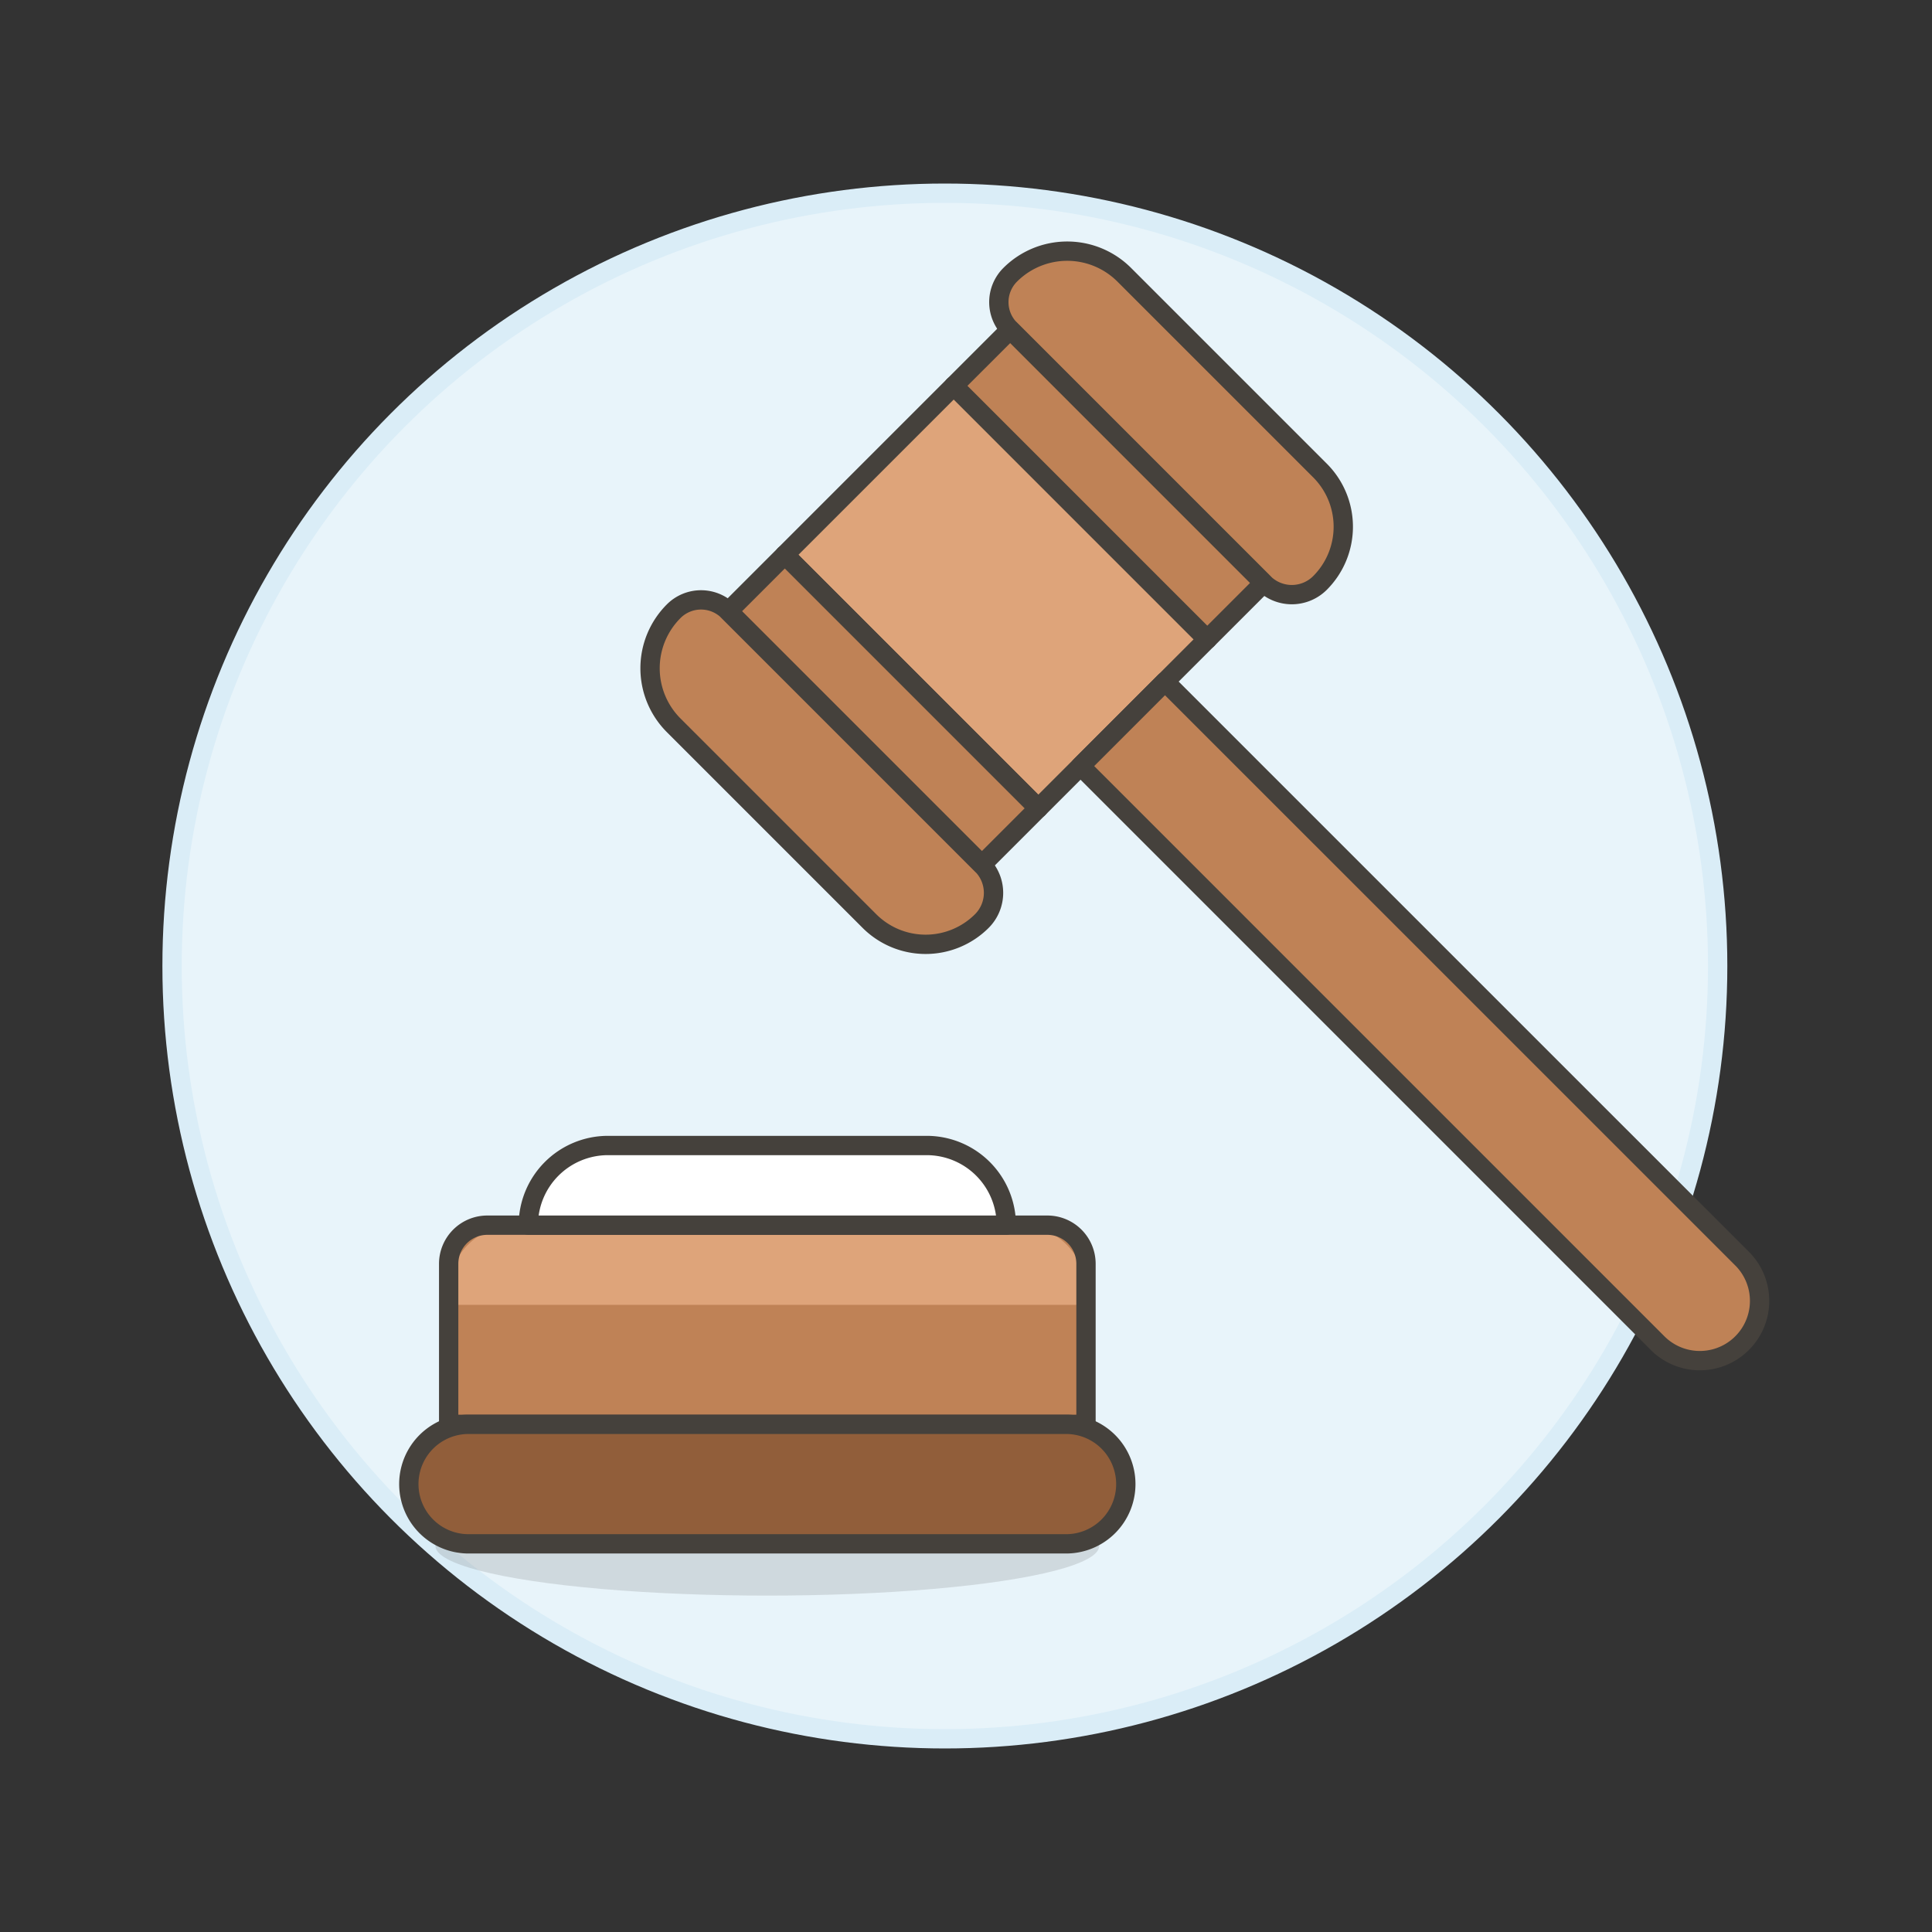 <svg xmlns="http://www.w3.org/2000/svg" viewBox="0 0 100 100"><rect x="0" y="0" width="100" height="100" fill="#333333" stroke="none"/><g class="nc-icon-wrapper"><defs/><circle class="Graphic-Style-11" cx="48.906" cy="50" r="40" fill="#e8f4fa" stroke="#daedf7" stroke-miterlimit="10"/><ellipse class="a" cx="39.717" cy="80.011" rx="17.181" ry="2.577" fill="#45413c" opacity="0.15"/><path class="b" d="M56.211 73.723H23.223v-8.308a2 2 0 0 1 2-2h28.988a2 2 0 0 1 2 2z" style="" fill="#bf8256"/><path class="c" d="M56.211 67.538v-.687a3.436 3.436 0 0 0-3.437-3.436H26.659a3.436 3.436 0 0 0-3.436 3.436v.687z" style="" fill="#dea47a"/><path class="d" d="M56.211 73.723H23.223v-8.308a2 2 0 0 1 2-2h28.988a2 2 0 0 1 2 2z" fill="none" stroke="#45413c" stroke-linecap="round" stroke-linejoin="round"/><path class="e" d="M58.272 76.816a3.092 3.092 0 0 1-3.092 3.093H24.254a3.093 3.093 0 1 1 0-6.186H55.18a3.092 3.092 0 0 1 3.092 3.093z" stroke="#45413c" stroke-linecap="round" stroke-linejoin="round" fill="#915e3a"/><path class="f" d="M52.087 63.415a4.123 4.123 0 0 0-4.123-4.124H31.47a4.124 4.124 0 0 0-4.124 4.124z" stroke="#45413c" stroke-linecap="round" stroke-linejoin="round" fill="#fff"/><path class="g" d="M40.62 28.717l8.748-8.747L62.49 33.09l-8.747 8.748z" fill="#dea47a" stroke="#45413c" stroke-linecap="round" stroke-linejoin="round"/><path class="h" d="M90.189 65.165a3.093 3.093 0 0 1-4.374 4.374L55.929 39.652l4.371-4.373z" fill="#bf8256" stroke="#45413c" stroke-linecap="round" stroke-linejoin="round"/><path class="h" d="M37.7 31.636a2 2 0 0 0-2.829 0 4.175 4.175 0 0 0 0 5.907L45 47.672a4.115 4.115 0 0 0 5.821 0 2.061 2.061 0 0 0 0-2.915z" fill="#bf8256" stroke="#45413c" stroke-linecap="round" stroke-linejoin="round"/><path class="h" d="M52.286 17.053a2 2 0 0 1 0-2.829 4.175 4.175 0 0 1 5.907 0l10.129 10.129a4.115 4.115 0 0 1 0 5.821 2.061 2.061 0 0 1-2.915 0z" fill="#bf8256" stroke="#45413c" stroke-linecap="round" stroke-linejoin="round"/><path class="h" d="M37.705 31.634l2.916-2.916 13.12 13.121-2.916 2.916z" fill="#bf8256" stroke="#45413c" stroke-linecap="round" stroke-linejoin="round"/><path class="h" d="M49.368 19.97l2.918-2.917 13.12 13.122-2.917 2.917z" fill="#bf8256" stroke="#45413c" stroke-linecap="round" stroke-linejoin="round"/></g></svg>